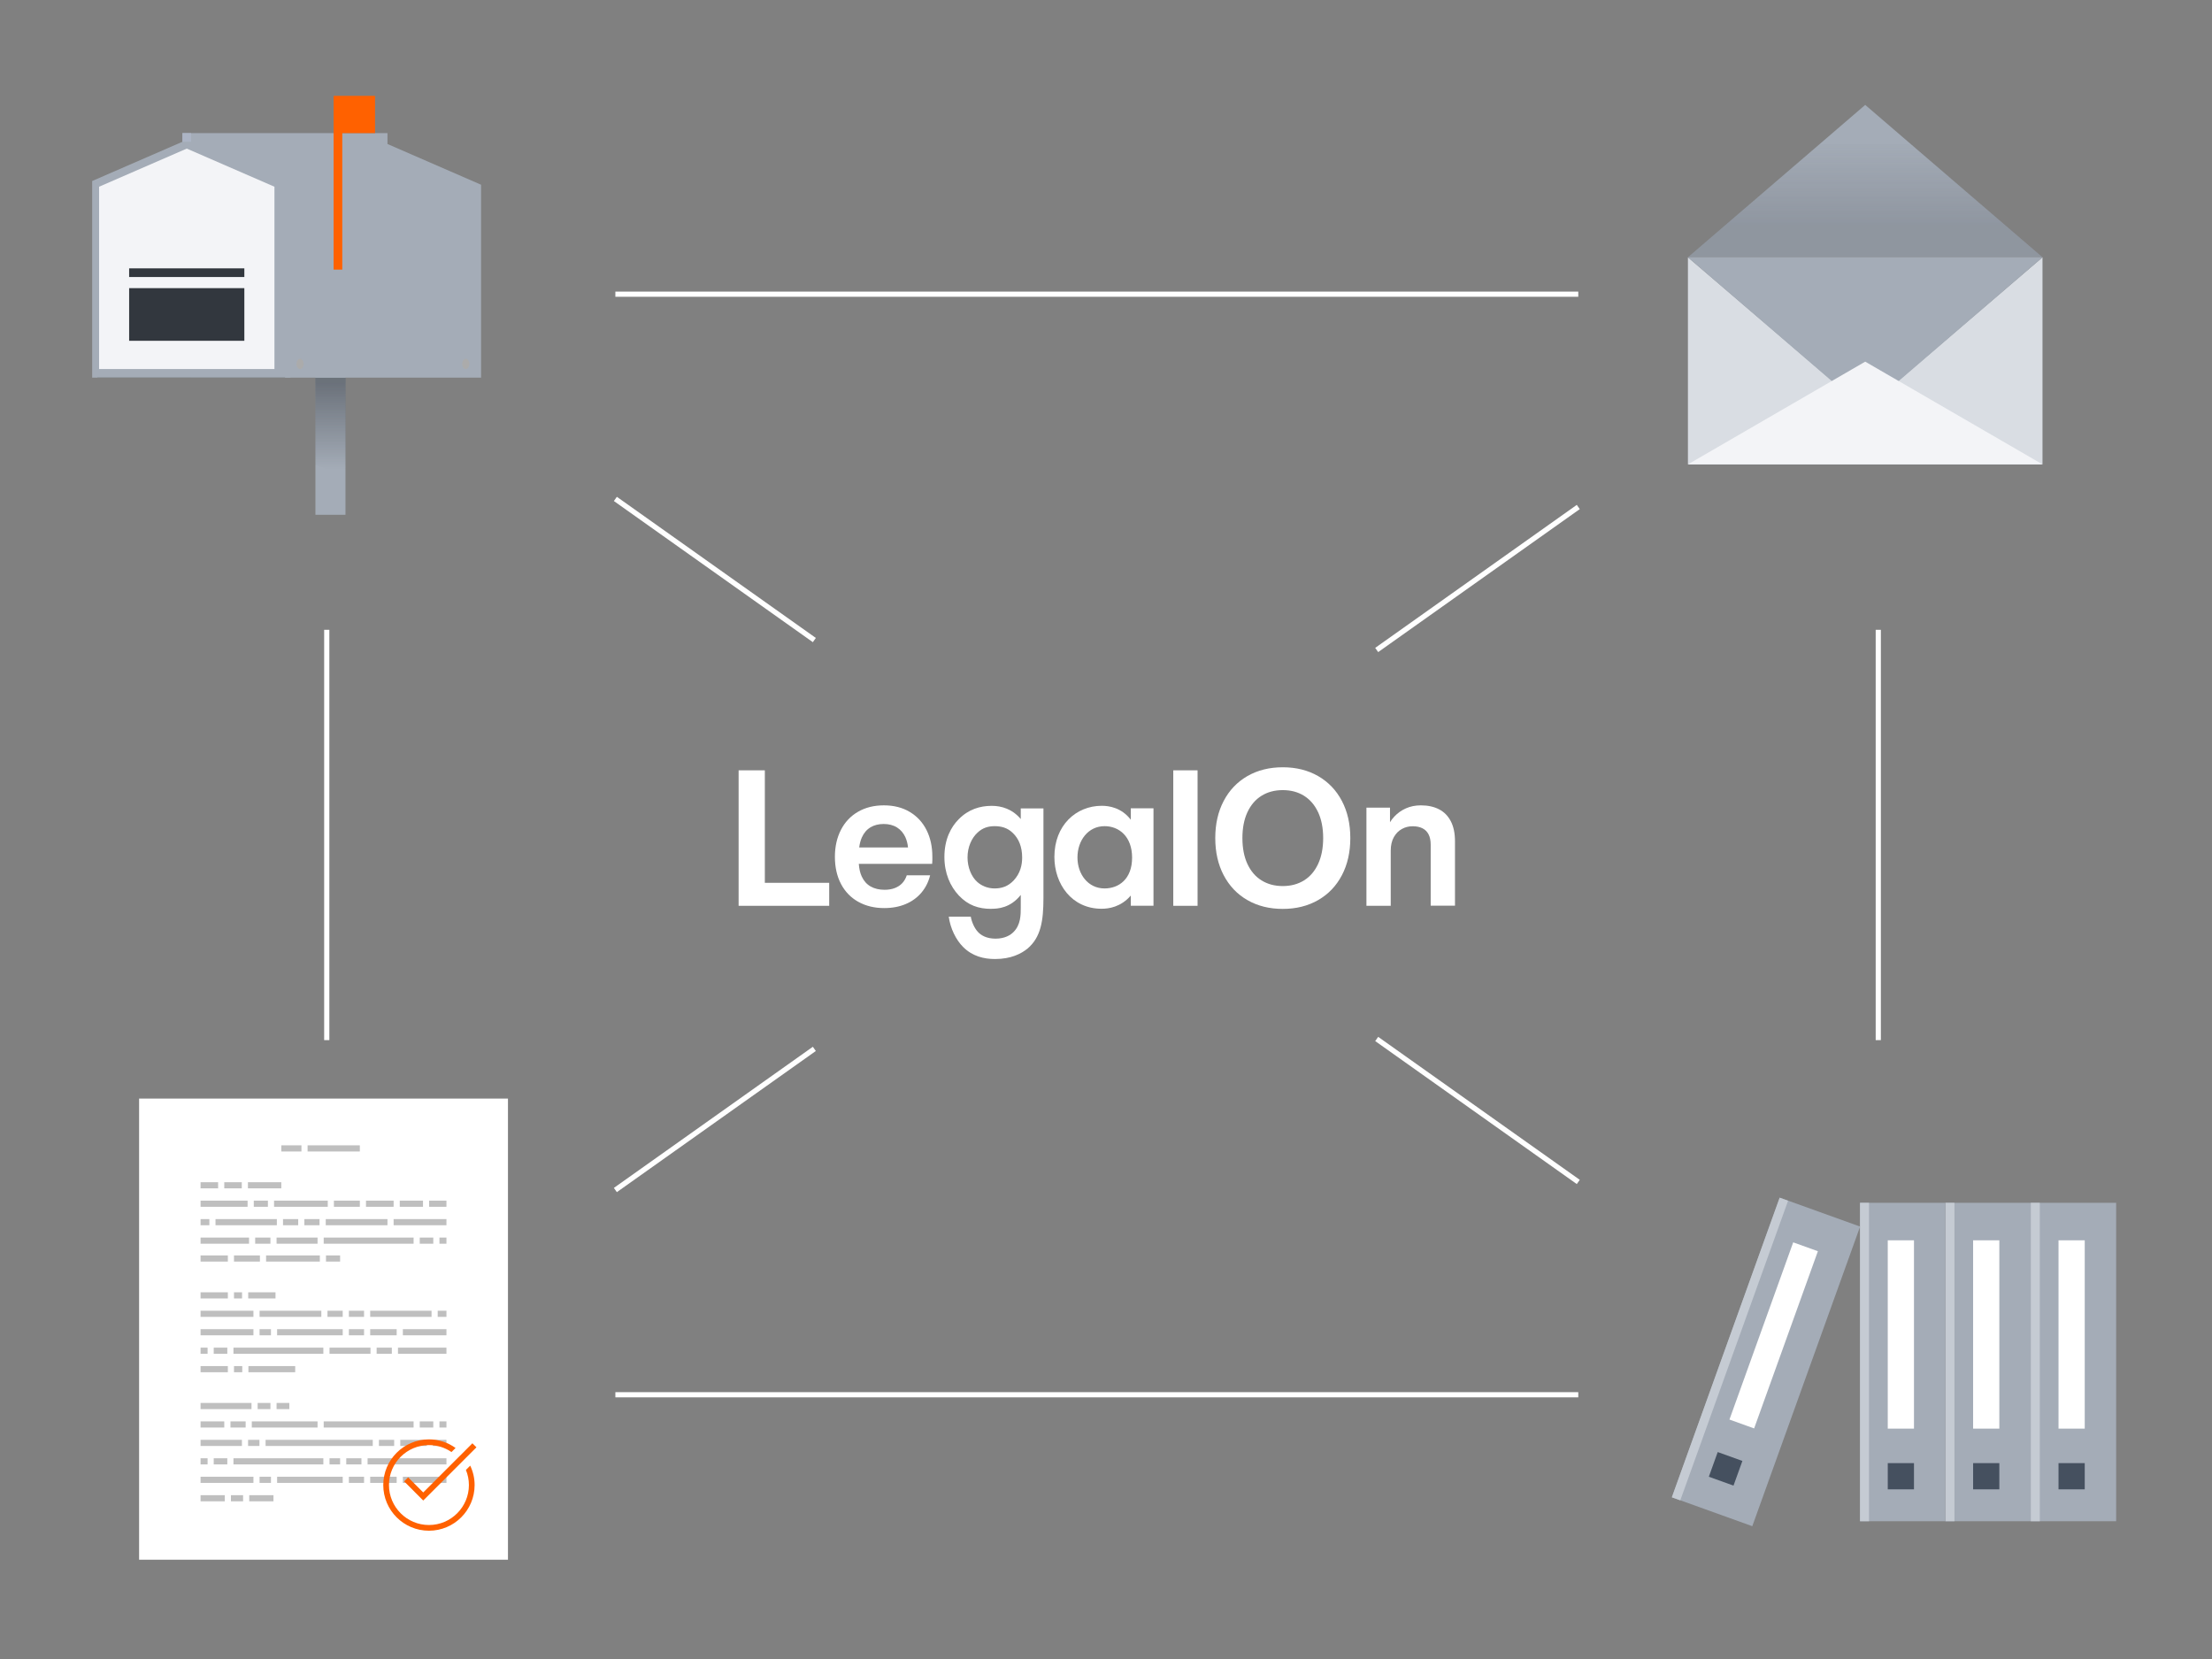 <svg width="300" height="225" viewBox="0 0 300 225" fill="none" xmlns="http://www.w3.org/2000/svg">
<rect x="0" y="0" width="300" height="225" fill="#808080" stroke="none"/>
<path d="M42.779 69.817H46.855V48.194H42.779V69.817Z" fill="#A4ACB7"/>
<path style="mix-blend-mode:multiply" opacity="0.5" d="M42.766 63.012L46.874 64.791V51.213H42.766V63.012Z" fill="url(#paint0_linear_16_2959)"/>
<path d="M24.738 23.959L52.55 23.959V18.053L24.738 18.053V23.959Z" fill="#A4ACB7"/>
<path d="M52.517 19.51V19.516L65.248 25.055V51.213H25.939V19.51H52.517Z" fill="#A4ACB7"/>
<path d="M25.939 19.516L38.67 25.055V51.213H13.215V25.055L25.939 19.516Z" fill="#3C3C3C"/>
<path d="M25.946 18.703L39.386 24.55V51.213H12.5V24.55L25.946 18.703Z" fill="#A4ACB7"/>
<path d="M25.33 20.153L37.221 25.324V50.051H13.438V25.324L25.33 20.153Z" fill="#F3F4F7"/>
<path d="M40.693 50.051C40.961 50.051 41.178 49.74 41.178 49.356C41.178 48.972 40.961 48.66 40.693 48.66C40.424 48.66 40.207 48.972 40.207 49.356C40.207 49.74 40.424 50.051 40.693 50.051Z" fill="#ABABAB"/>
<path d="M63.168 50.051C63.436 50.051 63.654 49.74 63.654 49.356C63.654 48.972 63.436 48.66 63.168 48.66C62.9 48.66 62.683 48.972 62.683 49.356C62.683 49.74 62.9 50.051 63.168 50.051Z" fill="#ABABAB"/>
<path d="M50.864 13V18.053H46.421V36.566H45.246V13H50.864Z" fill="#FF6100"/>
<path d="M17.514 37.57H33.139V36.395H17.514V37.57Z" fill="#32373E"/>
<path d="M17.514 46.219H33.139V39.079H17.514V46.219Z" fill="#32373E"/>
<path d="M24.745 19.228H25.92V18.053H24.745V19.228Z" fill="#ACB4C4"/>
<path d="M228.923 34.899H277.012L252.968 14.227L228.923 34.899Z" fill="#A4ACB7"/>
<path d="M252.968 55.466L228.923 34.899V62.98H277.012V34.899L252.968 55.466Z" fill="#D9DDE3"/>
<path style="mix-blend-mode:multiply" opacity="0.2" d="M246.779 19.549L228.923 34.899H277.012L259.163 19.549H246.779Z" fill="url(#paint1_linear_16_2959)"/>
<path d="M277.012 34.899H228.923L252.968 55.577L277.012 34.899Z" fill="#A4ACB7"/>
<path d="M228.923 62.98L252.968 49.048L277.012 62.98H228.923Z" fill="#F3F4F7"/>
<path d="M275.424 163.129H263.848V206.316H275.424V163.129Z" fill="#A4ACB7"/>
<path d="M265.068 163.129H263.848V206.316H265.068V163.129Z" fill="#C5CBD3"/>
<path d="M271.158 198.435H267.602V201.991H271.158V198.435Z" fill="#45505F"/>
<path d="M271.158 168.215H267.602V193.756H271.158V168.215Z" fill="white"/>
<path d="M263.841 163.129H252.265V206.316H263.841V163.129Z" fill="#A4ACB7"/>
<path d="M253.485 163.129H252.265V206.316H253.485V163.129Z" fill="#C5CBD3"/>
<path d="M259.582 198.435H256.025V201.991H259.582V198.435Z" fill="#45505F"/>
<path d="M259.582 168.215H256.025V193.756H259.582V168.215Z" fill="white"/>
<path d="M252.274 166.352L241.382 162.432L226.76 203.069L237.652 206.988L252.274 166.352Z" fill="#A4ACB7"/>
<path d="M241.358 162.435L226.736 203.072L227.885 203.485L242.507 162.849L241.358 162.435Z" fill="#C5CBD3"/>
<path d="M236.31 198.138L232.963 196.934L231.759 200.281L235.105 201.485L236.31 198.138Z" fill="#45505F"/>
<path d="M246.549 169.696L243.202 168.492L234.555 192.524L237.901 193.729L246.549 169.696Z" fill="white"/>
<path d="M287 163.129H275.424V206.316H287V163.129Z" fill="#A4ACB7"/>
<path d="M276.644 163.129H275.424V206.316H276.644V163.129Z" fill="#C5CBD3"/>
<path d="M282.74 198.435H279.184V201.991H282.74V198.435Z" fill="#45505F"/>
<path d="M282.74 168.215H279.184V193.756H282.74V168.215Z" fill="white"/>
<path d="M18.866 148.993V211.533H68.892V148.993H18.866Z" fill="white"/>
<path d="M27.2 160.753H29.582" stroke="#BFBFBF" stroke-width="0.833" stroke-miterlimit="10"/>
<path d="M27.2 163.253H33.579" stroke="#BFBFBF" stroke-width="0.833" stroke-miterlimit="10"/>
<path d="M34.419 163.253H36.335" stroke="#BFBFBF" stroke-width="0.833" stroke-miterlimit="10"/>
<path d="M37.169 163.253H44.453" stroke="#BFBFBF" stroke-width="0.833" stroke-miterlimit="10"/>
<path d="M45.286 163.253H48.804" stroke="#BFBFBF" stroke-width="0.833" stroke-miterlimit="10"/>
<path d="M46.126 170.682H44.21" stroke="#BFBFBF" stroke-width="0.833" stroke-miterlimit="10"/>
<path d="M43.377 170.682H36.086" stroke="#BFBFBF" stroke-width="0.833" stroke-miterlimit="10"/>
<path d="M35.252 170.682H31.734" stroke="#BFBFBF" stroke-width="0.833" stroke-miterlimit="10"/>
<path d="M49.638 163.253H53.385" stroke="#BFBFBF" stroke-width="0.833" stroke-miterlimit="10"/>
<path d="M54.218 163.253H57.368" stroke="#BFBFBF" stroke-width="0.833" stroke-miterlimit="10"/>
<path d="M58.201 163.253H60.55" stroke="#BFBFBF" stroke-width="0.833" stroke-miterlimit="10"/>
<path d="M27.2 165.754H28.395" stroke="#BFBFBF" stroke-width="0.833" stroke-miterlimit="10"/>
<path d="M29.227 165.754H37.549" stroke="#BFBFBF" stroke-width="0.833" stroke-miterlimit="10"/>
<path d="M33.776 168.26H27.2" stroke="#BFBFBF" stroke-width="0.833" stroke-miterlimit="10"/>
<path d="M27.2 170.682H30.901" stroke="#BFBFBF" stroke-width="0.833" stroke-miterlimit="10"/>
<path d="M27.2 175.683H30.901" stroke="#BFBFBF" stroke-width="0.833" stroke-miterlimit="10"/>
<path d="M33.663 175.683H37.364" stroke="#BFBFBF" stroke-width="0.833" stroke-miterlimit="10"/>
<path d="M31.734 175.683H32.83" stroke="#BFBFBF" stroke-width="0.833" stroke-miterlimit="10"/>
<path d="M27.2 185.69H30.901" stroke="#BFBFBF" stroke-width="0.833" stroke-miterlimit="10"/>
<path d="M31.734 185.69H32.857" stroke="#BFBFBF" stroke-width="0.833" stroke-miterlimit="10"/>
<path d="M33.69 185.69H40.036" stroke="#BFBFBF" stroke-width="0.833" stroke-miterlimit="10"/>
<path d="M27.2 190.691H34.11" stroke="#BFBFBF" stroke-width="0.833" stroke-miterlimit="10"/>
<path d="M27.2 203.199H30.488" stroke="#BFBFBF" stroke-width="0.833" stroke-miterlimit="10"/>
<path d="M31.321 203.199H32.968" stroke="#BFBFBF" stroke-width="0.833" stroke-miterlimit="10"/>
<path d="M33.802 203.199H37.09" stroke="#BFBFBF" stroke-width="0.833" stroke-miterlimit="10"/>
<path d="M38.152 155.752H40.882" stroke="#BFBFBF" stroke-width="0.833" stroke-miterlimit="10"/>
<path d="M41.716 155.752H48.803" stroke="#BFBFBF" stroke-width="0.833" stroke-miterlimit="10"/>
<path d="M30.416 160.753H32.792" stroke="#BFBFBF" stroke-width="0.833" stroke-miterlimit="10"/>
<path d="M38.383 165.754H40.443" stroke="#BFBFBF" stroke-width="0.833" stroke-miterlimit="10"/>
<path d="M41.276 165.754H43.337" stroke="#BFBFBF" stroke-width="0.833" stroke-miterlimit="10"/>
<path d="M44.177 165.754H52.55" stroke="#BFBFBF" stroke-width="0.833" stroke-miterlimit="10"/>
<path d="M53.384 165.754H60.55" stroke="#BFBFBF" stroke-width="0.833" stroke-miterlimit="10"/>
<path d="M60.55 180.683H54.637" stroke="#BFBFBF" stroke-width="0.833" stroke-miterlimit="10"/>
<path d="M53.797 180.683H50.207" stroke="#BFBFBF" stroke-width="0.833" stroke-miterlimit="10"/>
<path d="M49.375 180.683H47.315" stroke="#BFBFBF" stroke-width="0.833" stroke-miterlimit="10"/>
<path d="M46.481 180.683H37.582" stroke="#BFBFBF" stroke-width="0.833" stroke-miterlimit="10"/>
<path d="M36.748 180.683H35.206" stroke="#BFBFBF" stroke-width="0.833" stroke-miterlimit="10"/>
<path d="M34.373 180.683H27.2" stroke="#BFBFBF" stroke-width="0.833" stroke-miterlimit="10"/>
<path d="M60.55 200.699H54.637" stroke="#BFBFBF" stroke-width="0.833" stroke-miterlimit="10"/>
<path d="M53.797 200.699H50.207" stroke="#BFBFBF" stroke-width="0.833" stroke-miterlimit="10"/>
<path d="M49.375 200.699H47.315" stroke="#BFBFBF" stroke-width="0.833" stroke-miterlimit="10"/>
<path d="M46.481 200.699H37.582" stroke="#BFBFBF" stroke-width="0.833" stroke-miterlimit="10"/>
<path d="M36.748 200.699H35.206" stroke="#BFBFBF" stroke-width="0.833" stroke-miterlimit="10"/>
<path d="M34.373 200.699H27.2" stroke="#BFBFBF" stroke-width="0.833" stroke-miterlimit="10"/>
<path d="M60.55 195.692H58.713" stroke="#BFBFBF" stroke-width="0.833" stroke-miterlimit="10"/>
<path d="M57.879 195.692H54.289" stroke="#BFBFBF" stroke-width="0.833" stroke-miterlimit="10"/>
<path d="M53.457 195.692H51.39" stroke="#BFBFBF" stroke-width="0.833" stroke-miterlimit="10"/>
<path d="M50.556 195.692H36.02" stroke="#BFBFBF" stroke-width="0.833" stroke-miterlimit="10"/>
<path d="M35.187 195.692H33.645" stroke="#BFBFBF" stroke-width="0.833" stroke-miterlimit="10"/>
<path d="M32.811 195.692H27.2" stroke="#BFBFBF" stroke-width="0.833" stroke-miterlimit="10"/>
<path d="M60.55 178.183H59.362" stroke="#BFBFBF" stroke-width="0.833" stroke-miterlimit="10"/>
<path d="M58.528 178.183H50.207" stroke="#BFBFBF" stroke-width="0.833" stroke-miterlimit="10"/>
<path d="M49.375 178.183H47.315" stroke="#BFBFBF" stroke-width="0.833" stroke-miterlimit="10"/>
<path d="M46.48 178.183H44.413" stroke="#BFBFBF" stroke-width="0.833" stroke-miterlimit="10"/>
<path d="M43.58 178.183H35.206" stroke="#BFBFBF" stroke-width="0.833" stroke-miterlimit="10"/>
<path d="M34.373 178.183H27.2" stroke="#BFBFBF" stroke-width="0.833" stroke-miterlimit="10"/>
<path d="M34.608 168.26H36.676" stroke="#BFBFBF" stroke-width="0.833" stroke-miterlimit="10"/>
<path d="M37.51 168.26H43.068" stroke="#BFBFBF" stroke-width="0.833" stroke-miterlimit="10"/>
<path d="M43.901 168.26H56.094" stroke="#BFBFBF" stroke-width="0.833" stroke-miterlimit="10"/>
<path d="M59.599 168.26H60.55" stroke="#BFBFBF" stroke-width="0.833" stroke-miterlimit="10"/>
<path d="M56.928 168.26H58.765" stroke="#BFBFBF" stroke-width="0.833" stroke-miterlimit="10"/>
<path d="M60.55 198.192H49.853" stroke="#BFBFBF" stroke-width="0.833" stroke-miterlimit="10"/>
<path d="M49.021 198.192H46.96" stroke="#BFBFBF" stroke-width="0.833" stroke-miterlimit="10"/>
<path d="M46.127 198.192H44.69" stroke="#BFBFBF" stroke-width="0.833" stroke-miterlimit="10"/>
<path d="M43.855 198.192H31.662" stroke="#BFBFBF" stroke-width="0.833" stroke-miterlimit="10"/>
<path d="M28.152 198.192H27.2" stroke="#BFBFBF" stroke-width="0.833" stroke-miterlimit="10"/>
<path d="M30.829 198.192H28.985" stroke="#BFBFBF" stroke-width="0.833" stroke-miterlimit="10"/>
<path d="M60.55 183.19H53.975" stroke="#BFBFBF" stroke-width="0.833" stroke-miterlimit="10"/>
<path d="M53.141 183.19H51.08" stroke="#BFBFBF" stroke-width="0.833" stroke-miterlimit="10"/>
<path d="M50.248 183.19H44.69" stroke="#BFBFBF" stroke-width="0.833" stroke-miterlimit="10"/>
<path d="M43.855 183.19H31.662" stroke="#BFBFBF" stroke-width="0.833" stroke-miterlimit="10"/>
<path d="M28.152 183.19H27.2" stroke="#BFBFBF" stroke-width="0.833" stroke-miterlimit="10"/>
<path d="M30.829 183.19H28.985" stroke="#BFBFBF" stroke-width="0.833" stroke-miterlimit="10"/>
<path d="M27.2 193.191H30.416" stroke="#BFBFBF" stroke-width="0.833" stroke-miterlimit="10"/>
<path d="M31.256 193.191H33.316" stroke="#BFBFBF" stroke-width="0.833" stroke-miterlimit="10"/>
<path d="M34.149 193.191H43.068" stroke="#BFBFBF" stroke-width="0.833" stroke-miterlimit="10"/>
<path d="M43.901 193.191H56.094" stroke="#BFBFBF" stroke-width="0.833" stroke-miterlimit="10"/>
<path d="M59.599 193.191H60.55" stroke="#BFBFBF" stroke-width="0.833" stroke-miterlimit="10"/>
<path d="M56.928 193.191H58.765" stroke="#BFBFBF" stroke-width="0.833" stroke-miterlimit="10"/>
<path d="M33.625 160.753H38.153" stroke="#BFBFBF" stroke-width="0.833" stroke-miterlimit="10"/>
<path d="M34.943 190.691H36.676" stroke="#BFBFBF" stroke-width="0.833" stroke-miterlimit="10"/>
<path d="M37.51 190.691H39.242" stroke="#BFBFBF" stroke-width="0.833" stroke-miterlimit="10"/>
<path d="M64.067 195.744L62.663 197.155L64.067 195.744Z" fill="#FF6100"/>
<path d="M63.188 199.36C63.451 199.99 63.595 200.685 63.595 201.407C63.595 204.393 61.167 206.828 58.174 206.828C55.188 206.828 52.754 204.4 52.754 201.407C52.754 198.415 55.182 195.987 58.174 195.987C59.31 195.987 60.36 196.335 61.233 196.932L61.784 196.381C60.767 195.646 59.52 195.212 58.174 195.212C54.762 195.212 51.98 197.988 51.98 201.407C51.98 204.826 54.755 207.602 58.174 207.602C61.593 207.602 64.369 204.826 64.369 201.407C64.369 200.462 64.153 199.576 63.772 198.776L63.188 199.36Z" fill="#FF6100"/>
<path d="M64.067 195.744L62.663 197.155L62.112 197.7L57.4 202.412L55.352 200.364L54.808 200.909L57.4 203.507L61.58 199.327L64.618 196.289L64.067 195.744Z" fill="#FF6100"/>
<path d="M112.459 119.732H103.731V104.474H100.174V122.849H112.459V119.732Z" fill="white"/>
<path d="M116.415 122.311C117.426 122.875 118.594 123.157 119.92 123.157C121.009 123.157 121.98 122.973 122.833 122.612C123.686 122.252 124.402 121.733 124.966 121.064C125.53 120.394 125.924 119.613 126.147 118.714H122.978C122.846 119.128 122.643 119.476 122.374 119.771C122.105 120.06 121.77 120.283 121.363 120.44C120.956 120.598 120.49 120.677 119.965 120.677C119.237 120.677 118.607 120.526 118.082 120.23C117.557 119.935 117.157 119.482 116.875 118.878C116.651 118.399 116.52 117.822 116.474 117.159H126.423C126.436 116.975 126.443 116.798 126.449 116.641C126.449 116.483 126.449 116.326 126.449 116.181C126.449 114.829 126.187 113.628 125.662 112.579C125.137 111.529 124.375 110.708 123.378 110.111C122.387 109.52 121.219 109.225 119.874 109.225C118.528 109.225 117.38 109.514 116.376 110.091C115.372 110.669 114.597 111.489 114.053 112.546C113.508 113.602 113.232 114.823 113.232 116.208C113.232 117.592 113.508 118.846 114.066 119.896C114.617 120.946 115.405 121.746 116.409 122.311H116.415ZM118.056 112.204C118.561 111.903 119.158 111.752 119.847 111.752C120.536 111.752 121.16 111.909 121.659 112.224C122.157 112.539 122.531 112.979 122.787 113.537C122.978 113.957 123.096 114.423 123.148 114.934H116.527C116.592 114.429 116.711 113.976 116.881 113.589C117.163 112.966 117.551 112.506 118.062 112.204H118.056Z" fill="white"/>
<path d="M134.422 123.255C135.302 123.255 137.028 123.164 138.439 121.372V123.098C138.439 124.069 138.439 125.454 137.434 126.425C137.06 126.799 136.306 127.304 135.019 127.304C133.733 127.304 133.011 126.806 132.631 126.392C132.158 125.893 131.784 125.04 131.66 124.319H128.674C128.89 125.92 129.645 127.455 130.623 128.433C131.876 129.687 133.418 130.067 134.954 130.067C137.119 130.067 138.498 129.345 139.351 128.656C141.168 127.121 141.516 124.889 141.516 121.785V109.638H138.439V111.082C137.31 109.73 135.833 109.291 134.514 109.291C132.913 109.291 131.345 109.763 130.025 111.108C128.989 112.145 128.083 113.805 128.083 116.227C128.083 118.425 128.87 120.217 130.058 121.47C131.312 122.789 132.729 123.262 134.422 123.262V123.255ZM132.572 112.926C133.261 112.27 134.048 112.047 134.895 112.047C135.741 112.047 136.621 112.237 137.375 112.985C138.163 113.74 138.629 114.836 138.629 116.312C138.629 117.316 138.379 118.445 137.467 119.423C136.713 120.21 135.866 120.493 134.895 120.493C133.924 120.493 133.103 120.119 132.539 119.613C131.725 118.891 131.22 117.605 131.22 116.286C131.22 114.875 131.784 113.648 132.572 112.926Z" fill="white"/>
<path d="M153.356 111.167C152.102 109.533 150.402 109.284 149.431 109.284C145.947 109.284 143 111.922 143 116.22C143 119.863 145.323 123.249 149.405 123.249C150.35 123.249 152.01 123.032 153.362 121.457V122.842H156.44V109.625H153.362V111.161L153.356 111.167ZM149.805 120.493C147.574 120.493 146.13 118.576 146.13 116.286C146.13 113.996 147.574 112.047 149.805 112.047C151.748 112.047 153.539 113.425 153.539 116.319C153.539 119.213 151.748 120.493 149.805 120.493Z" fill="white"/>
<path d="M162.418 104.474H159.124V122.849H162.418V104.474Z" fill="white"/>
<path d="M178.771 105.255C177.386 104.461 175.792 104.06 173.974 104.06C172.156 104.06 170.561 104.461 169.177 105.255C167.792 106.055 166.722 107.177 165.961 108.628C165.2 110.078 164.819 111.751 164.819 113.661C164.819 115.571 165.2 117.251 165.961 118.701C166.722 120.151 167.792 121.28 169.177 122.074C170.555 122.868 172.156 123.269 173.974 123.269C175.792 123.269 177.386 122.868 178.771 122.074C180.156 121.28 181.232 120.151 181.993 118.701C182.754 117.251 183.135 115.571 183.135 113.661C183.135 111.751 182.754 110.078 181.993 108.628C181.232 107.177 180.156 106.055 178.771 105.255ZM178.771 117.165C178.318 118.143 177.682 118.891 176.855 119.403C176.035 119.915 175.07 120.171 173.974 120.171C172.878 120.171 171.92 119.915 171.093 119.403C170.266 118.891 169.63 118.143 169.177 117.165C168.724 116.188 168.501 115.02 168.501 113.661C168.501 112.303 168.724 111.141 169.177 110.163C169.63 109.186 170.266 108.437 171.093 107.926C171.913 107.414 172.878 107.158 173.974 107.158C175.07 107.158 176.035 107.414 176.855 107.926C177.675 108.437 178.312 109.186 178.771 110.163C179.224 111.141 179.454 112.309 179.454 113.661C179.454 115.013 179.224 116.188 178.771 117.165Z" fill="white"/>
<path d="M196.779 111.41C196.405 110.675 195.874 110.131 195.185 109.77C194.496 109.409 193.669 109.225 192.704 109.225C191.976 109.225 191.3 109.356 190.689 109.625C190.079 109.894 189.554 110.269 189.108 110.741C188.885 110.977 188.688 111.233 188.517 111.515V109.534H185.321V122.849H188.616V115.381C188.616 114.646 188.76 114.029 189.042 113.53C189.324 113.031 189.692 112.664 190.145 112.421C190.591 112.178 191.07 112.06 191.575 112.06C192.107 112.06 192.56 112.152 192.921 112.336C193.288 112.519 193.564 112.802 193.754 113.169C193.944 113.543 194.036 114.009 194.036 114.567V122.836H197.331V114.094C197.331 113.025 197.147 112.126 196.773 111.397L196.779 111.41Z" fill="white"/>
<path d="M254.739 141.066V85.416M83.459 189.162H214.052M44.315 85.416V141.066M214.052 39.899H83.459" stroke="white" stroke-width="0.702" stroke-miterlimit="10"/>
<path d="M83.459 161.396L110.444 142.253" stroke="white" stroke-width="0.702" stroke-miterlimit="10"/>
<path d="M186.713 88.153L214.052 68.761" stroke="white" stroke-width="0.702" stroke-miterlimit="10"/>
<path d="M83.459 67.665L110.444 86.808" stroke="white" stroke-width="0.702" stroke-miterlimit="10"/>
<path d="M186.713 140.908L214.052 160.3" stroke="white" stroke-width="0.702" stroke-miterlimit="10"/>
<defs>
<linearGradient id="paint0_linear_16_2959" x1="44.82" y1="51.974" x2="44.82" y2="63.655" gradientUnits="userSpaceOnUse">
<stop stop-color="#32373E"/>
<stop offset="1" stop-color="#32373E" stop-opacity="0"/>
</linearGradient>
<linearGradient id="paint1_linear_16_2959" x1="252.968" y1="18.762" x2="252.968" y2="31.965" gradientUnits="userSpaceOnUse">
<stop stop-color="#3F4047" stop-opacity="0"/>
<stop offset="0.9" stop-color="#3A3C43"/>
</linearGradient>
</defs>
</svg>
